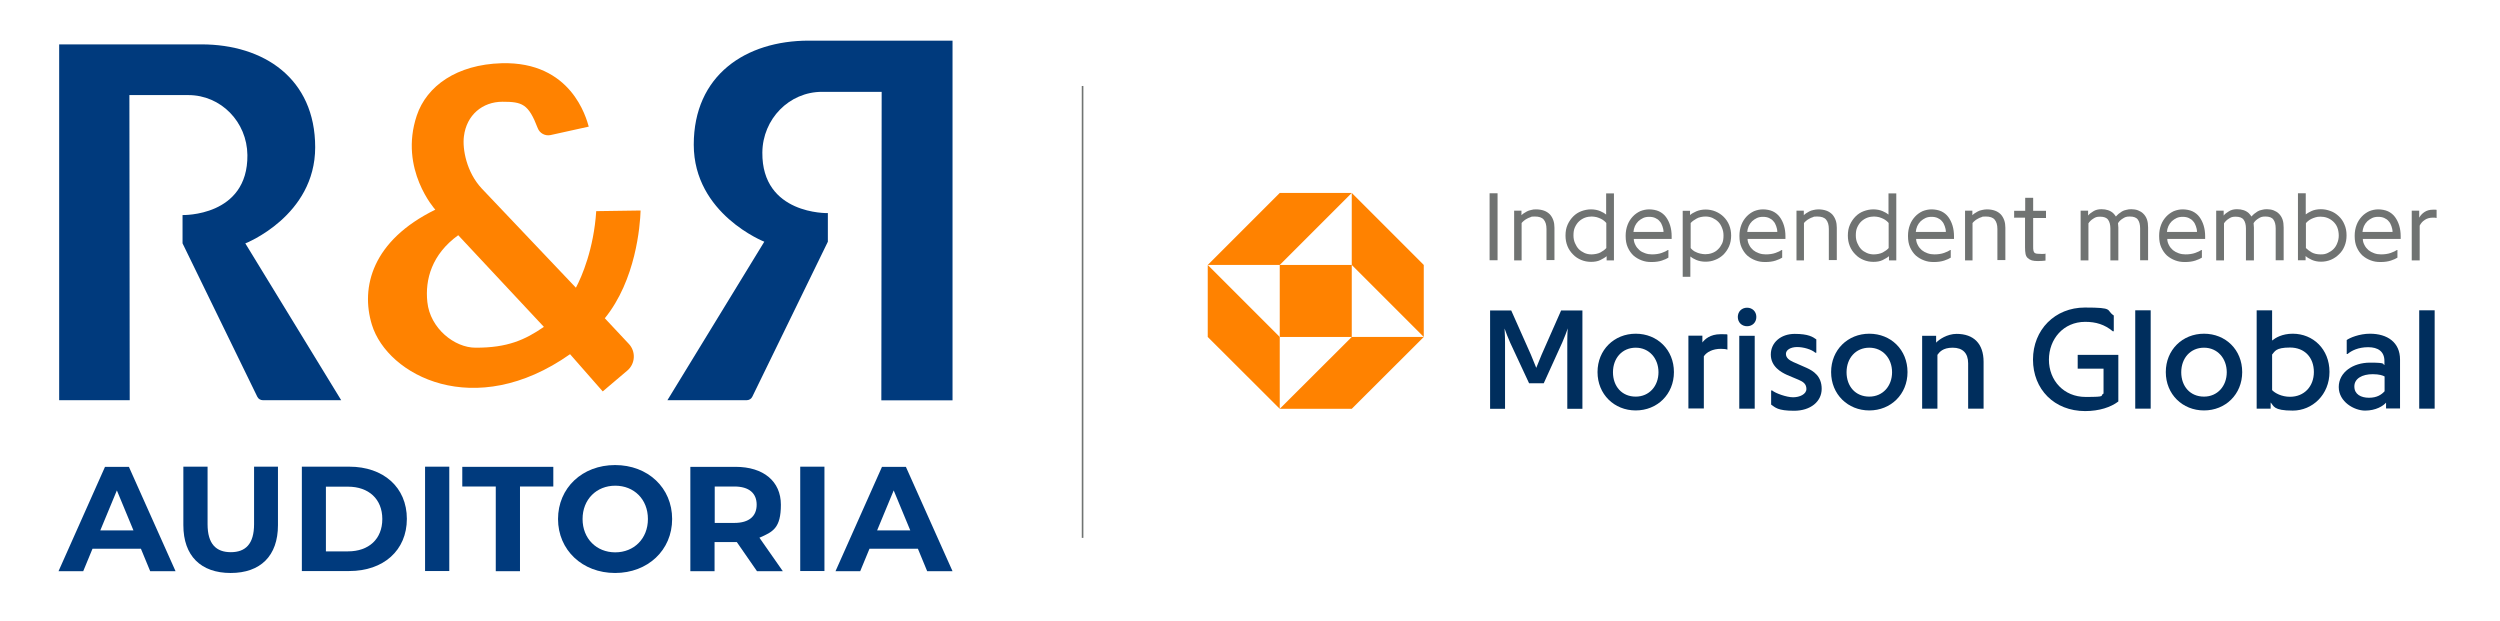 <?xml version="1.0" encoding="UTF-8"?>
<svg xmlns="http://www.w3.org/2000/svg" id="Camada_1" version="1.1" viewBox="0 0 1538 381.9">
  <defs>
    <style>
      .st0 {
        fill: #003a7d;
      }

      .st1 {
        fill: none;
        stroke: #707372;
        stroke-miterlimit: 10;
      }

      .st2 {
        fill: #002e5d;
      }

      .st3 {
        fill: #ff8200;
      }

      .st4 {
        fill: #707372;
      }
    </style>
  </defs>
  <g>
    <g>
      <rect class="st3" x="787.3" y="163" width="44.3" height="44.3"></rect>
      <polygon class="st3" points="787.3 118.7 743 163 787.3 163 831.6 118.7 787.3 118.7"></polygon>
      <polygon class="st3" points="831.6 118.7 831.6 163 875.9 207.3 875.9 163 831.6 118.7"></polygon>
      <polygon class="st3" points="831.6 207.3 787.3 251.5 831.6 251.5 875.9 207.3 831.6 207.3"></polygon>
      <polygon class="st3" points="743 207.3 787.3 251.5 787.3 207.3 743 163 743 207.3"></polygon>
    </g>
    <g>
      <path class="st2" d="M964.2,251.4v-40.7c0-2.1,0-5.5.3-8.7h0c-.5,1.6-2.2,5.9-3.4,8.7l-11.4,25.1h-9l-11.6-24.9c-1.2-2.6-2.8-6.8-3.5-8.8h0c0,1.7.3,3.6.3,8.7v40.7h-9.2v-60.5h13l12.1,27.2,3.3,8.1h0l3.3-8.1,12-27.2h13.1v60.5h-9.3Z"></path>
      <path class="st2" d="M1006.3,205.3c13.3,0,23.5,9.9,23.5,23.6s-10.3,23.6-23.5,23.6-23.5-9.9-23.5-23.6,10.3-23.6,23.5-23.6ZM1006.3,244c8.3,0,14-6.5,14-15s-5.7-15.1-14-15.1-14,6.4-14,15.1,5.5,15,14,15Z"></path>
      <path class="st2" d="M1062.7,215.1c-.8-.3-1.9-.5-4-.5-5.1,0-8.8,2-10.5,4.6v32.1h-9.5v-44.8h8.6v4.2c1.4-1.9,4.7-5.1,11.2-5.1s3.4.2,4.2.5v8.9h0Z"></path>
      <path class="st2" d="M1074.8,189.3c3.2,0,5.7,2.3,5.7,5.7s-2.5,5.7-5.7,5.7-5.7-2.3-5.7-5.7,2.5-5.7,5.7-5.7ZM1070,251.4v-44.8h9.5v44.8h-9.5Z"></path>
      <path class="st2" d="M1116.8,217c-2.4-2.1-7.3-3.5-11.2-3.5s-6.9,1.7-6.9,4.2,2.1,3.9,4.5,5l8.2,3.6c4.2,1.9,9.3,5.1,9.3,12.9s-6.8,13.5-17,13.5-11.6-2.1-14.1-3.8v-8.7h.6c2,1.7,8.8,4.2,12.9,4.2s8.2-1.9,8.2-5.1-2.1-4.5-4.9-5.7l-6.9-2.9c-3.8-1.7-10.1-5.2-10.1-12.6s6.2-12.7,14.7-12.7,11.2,1.9,13.3,3.4v8.2h-.6Z"></path>
      <path class="st2" d="M1150,205.3c13.3,0,23.5,9.9,23.5,23.6s-10.3,23.6-23.5,23.6-23.5-9.9-23.5-23.6,10.3-23.6,23.5-23.6ZM1150,244c8.3,0,14-6.5,14-15s-5.7-15.1-14-15.1-14,6.4-14,15.1,5.5,15,14,15Z"></path>
      <path class="st2" d="M1192,251.4h-9.5v-44.8h8.6v4.2c1.7-1.9,6.8-5.4,12.6-5.4,10.5,0,16.6,6,16.6,17.2v28.8h-9.5v-27.9c0-6.2-3.3-9.6-9.5-9.6s-8.2,2.8-9.4,4.4v33.1h.1Z"></path>
      <path class="st2" d="M1300.4,194.1v9.7h-.6c-5.1-4.2-10.4-5.8-17-5.8-13.4,0-22.3,10.6-22.3,23.3s9.1,22.9,22.6,22.9,8.4-.7,11-2.1v-15.3h-15.9v-8.5h25v28.7c-4.6,3.5-11.7,5.9-20.4,5.9-19,0-32.1-13.4-32.1-31.7s13.5-32,31.9-32,12.7,1.5,17.8,4.9h0Z"></path>
      <path class="st2" d="M1313.6,251.4v-60.5h9.5v60.5h-9.5Z"></path>
      <path class="st2" d="M1355.9,205.3c13.3,0,23.5,9.9,23.5,23.6s-10.3,23.6-23.5,23.6-23.5-9.9-23.5-23.6,10.3-23.6,23.5-23.6ZM1355.9,244c8.3,0,14-6.5,14-15s-5.7-15.1-14-15.1-14,6.4-14,15.1,5.5,15,14,15Z"></path>
      <path class="st2" d="M1396.9,247.7v3.7h-8.6v-60.5h9.5v18.6c2.1-1.7,6.2-4.2,12.7-4.2,12.5,0,22.6,9.5,22.6,23.5s-10.5,23.8-22.6,23.8-11.6-2.9-13.6-5h0ZM1423.5,228.9c0-9-5.7-15.1-14.7-15.1s-9.3,2.5-11,4.3v21.9c1.8,1.9,5.9,4.1,11,4.1,8.7,0,14.7-6.3,14.7-15.3h0Z"></path>
      <path class="st2" d="M1443.7,217.8v-8.6c1.7-1.3,7.7-3.9,14.3-3.9,10.7,0,18.5,5.3,18.5,15.9v30.1h-8.6v-3.6c-1.7,2-6.2,4.9-12.9,4.9s-16.2-5.4-16.2-14.5,8.8-15,19.2-15,7.5.9,8.9,1.5v-2.5c0-5.9-4-8.5-10-8.5s-10.3,2.1-12.7,4.2h-.6,0ZM1448.4,237.8c0,4.8,4.1,6.9,9,6.9s7.7-1.9,9.6-4v-9.1c-1-.6-3.3-1.4-7.3-1.4-6.5,0-11.3,2.7-11.3,7.5h0Z"></path>
      <path class="st2" d="M1488.3,251.4v-60.5h9.5v60.5h-9.5Z"></path>
    </g>
    <g>
      <path class="st4" d="M916.4,160.1v-41.2h4.9v41.2h-4.9Z"></path>
      <path class="st4" d="M931.5,160.1v-30.5h4.5v2.8c.3-.3.7-.7,1.3-1.1.6-.4,1.3-.8,2-1.2s1.6-.7,2.6-.9c.9-.3,1.9-.4,3-.4,1.9,0,3.6.3,5,.8s2.6,1.3,3.6,2.3c.9,1,1.6,2.2,2.1,3.6s.7,3,.7,4.6v19.9h-4.9v-19.1c0-2.6-.6-4.5-1.7-5.8-1.1-1.3-2.9-1.9-5.5-1.9s-1.7.1-2.6.4-1.6.6-2.3,1-1.4.8-1.9,1.3c-.6.5-1,.9-1.3,1.3v23h-4.8.2Z"></path>
      <path class="st4" d="M963.1,144.9c0-2.5.4-4.7,1.3-6.7s2.1-3.7,3.5-5.1,3.1-2.5,5-3.2,3.9-1.1,5.9-1.1,4.1.4,5.7,1.1c1.6.7,2.8,1.4,3.6,2.1v-13h4.8v41.2h-4.5v-2.6c-.9.8-2.3,1.6-3.9,2.4s-3.6,1.1-5.7,1.1-4.2-.4-6.1-1.2-3.6-1.9-5-3.4c-1.4-1.4-2.6-3.1-3.4-5.1s-1.2-4.1-1.2-6.5h0ZM968,144.9c0,1.7.3,3.2.9,4.6.6,1.4,1.3,2.6,2.3,3.7,1,1,2.2,1.8,3.5,2.4s2.8.9,4.4.9,4.1-.4,5.5-1.2c1.5-.8,2.7-1.7,3.6-2.7v-15.4c-.3-.4-.7-.8-1.3-1.3s-1.2-.9-2-1.3-1.7-.7-2.6-1c-1-.2-2-.4-3.1-.4s-2.8.2-4.1.7-2.5,1.2-3.6,2.2-1.9,2.2-2.6,3.7-.9,3.1-.9,5h0Z"></path>
      <path class="st4" d="M1000.1,145.1c0-2.5.4-4.7,1.2-6.8s1.9-3.7,3.2-5.1c1.3-1.4,2.9-2.5,4.6-3.3,1.8-.7,3.6-1.1,5.5-1.1s4.3.4,6,1.2,3.2,2,4.3,3.5,2,3.3,2.6,5.3.9,4.2.9,6.5v1.7h-23.3c0,1.5.5,2.8,1.1,3.9.6,1.2,1.4,2.1,2.4,3s2.1,1.4,3.5,1.9,2.7.7,4.2.7c2.3,0,4.3-.3,6-.9,1.7-.6,2.9-1.2,3.8-1.8h.3v4.7c-.9.6-2.2,1.2-4,1.8s-3.9.9-6.4.9-4.1-.3-6-1-3.6-1.7-5.1-3c-1.4-1.3-2.6-3-3.5-5s-1.3-4.3-1.3-6.9h0v-.2ZM1005.1,142.7h18.3c0-1.3-.3-2.5-.7-3.6s-.9-2.2-1.7-3c-.7-.9-1.6-1.5-2.7-2-1.1-.5-2.3-.7-3.7-.7s-2.6.2-3.7.7c-1.1.5-2.1,1.2-3,2-.9.9-1.6,1.9-2.1,3-.5,1.2-.8,2.4-.9,3.6h.2Z"></path>
      <path class="st4" d="M1035.2,170.3v-40.6h4.5v2.6c.9-.8,2.3-1.6,3.9-2.3,1.7-.7,3.6-1.1,5.7-1.1s4.2.4,6.1,1.2c1.9.8,3.6,1.9,5,3.3s2.6,3.1,3.4,5.1,1.2,4.1,1.2,6.4-.4,4.7-1.3,6.7c-.9,2-2.1,3.7-3.5,5.1-1.5,1.4-3.2,2.5-5.1,3.2-1.9.8-3.9,1.1-5.9,1.1s-4.1-.4-5.7-1.1c-1.6-.7-2.8-1.4-3.6-2.1v12.5h-4.8,0ZM1040.1,152.6c.3.4.7.8,1.3,1.3s1.2.9,2,1.2c.8.4,1.6.7,2.6.9s2,.4,3.1.4,2.8-.2,4.1-.7c1.4-.5,2.6-1.2,3.6-2.2,1.1-1,1.9-2.2,2.6-3.6s.9-3.1.9-5-.3-3.2-.9-4.7-1.3-2.7-2.3-3.7-2.2-1.8-3.5-2.4-2.8-.9-4.4-.9-4.1.4-5.5,1.3c-1.5.8-2.7,1.7-3.6,2.7v15.4h0Z"></path>
      <path class="st4" d="M1070.1,145.1c0-2.5.4-4.7,1.2-6.8s1.9-3.7,3.2-5.1,2.9-2.5,4.6-3.3c1.8-.7,3.6-1.1,5.5-1.1s4.3.4,6,1.2,3.2,2,4.3,3.5c1.1,1.5,2,3.3,2.6,5.3s.9,4.2.9,6.5v1.7h-23.3c0,1.5.5,2.8,1.1,3.9.6,1.2,1.4,2.1,2.4,3,1,.8,2.1,1.4,3.5,1.9,1.4.5,2.7.7,4.2.7,2.3,0,4.3-.3,6-.9,1.7-.6,2.9-1.2,3.8-1.8h.3v4.7c-.9.6-2.2,1.2-4,1.8s-3.9.9-6.4.9-4.1-.3-6-1-3.6-1.7-5.1-3c-1.4-1.3-2.6-3-3.5-5s-1.3-4.3-1.3-6.9h0v-.2ZM1075.1,142.7h18.3c0-1.3-.3-2.5-.7-3.6s-.9-2.2-1.7-3c-.7-.9-1.6-1.5-2.7-2s-2.3-.7-3.7-.7-2.6.2-3.7.7c-1.1.5-2.1,1.2-3,2-.9.9-1.6,1.9-2.1,3-.5,1.2-.8,2.4-.9,3.6h.2Z"></path>
      <path class="st4" d="M1105.2,160.1v-30.5h4.5v2.8c.3-.3.7-.7,1.3-1.1.6-.4,1.3-.8,2-1.2s1.6-.7,2.6-.9,1.9-.4,3-.4c1.9,0,3.6.3,5,.8s2.6,1.3,3.6,2.3c.9,1,1.6,2.2,2.1,3.6s.7,3,.7,4.6v19.9h-4.9v-19.1c0-2.6-.6-4.5-1.7-5.8s-2.9-1.9-5.5-1.9-1.7.1-2.6.4c-.8.2-1.6.6-2.3,1-.7.4-1.4.8-1.9,1.3-.6.5-1,.9-1.3,1.3v23h-4.8.2Z"></path>
      <path class="st4" d="M1136.8,144.9c0-2.5.4-4.7,1.3-6.7s2.1-3.7,3.5-5.1,3.1-2.5,5-3.2,3.9-1.1,5.9-1.1,4.1.4,5.7,1.1c1.6.7,2.8,1.4,3.6,2.1v-13h4.8v41.2h-4.5v-2.6c-.9.8-2.3,1.6-3.9,2.4s-3.6,1.1-5.7,1.1-4.2-.4-6.1-1.2-3.6-1.9-5-3.4c-1.4-1.4-2.6-3.1-3.4-5.1s-1.2-4.1-1.2-6.5h0ZM1141.7,144.9c0,1.7.3,3.2.9,4.6s1.3,2.6,2.3,3.7,2.2,1.8,3.5,2.4,2.8.9,4.4.9,4.1-.4,5.5-1.2c1.5-.8,2.7-1.7,3.6-2.7v-15.4c-.3-.4-.7-.8-1.3-1.3s-1.2-.9-2-1.3c-.8-.4-1.7-.7-2.6-1-1-.2-2-.4-3.1-.4s-2.8.2-4.1.7c-1.3.5-2.5,1.2-3.6,2.2s-1.9,2.2-2.6,3.7-.9,3.1-.9,5h0Z"></path>
      <path class="st4" d="M1173.8,145.1c0-2.5.4-4.7,1.2-6.8s1.9-3.7,3.2-5.1,2.9-2.5,4.6-3.3c1.8-.7,3.6-1.1,5.5-1.1s4.3.4,6,1.2,3.2,2,4.3,3.5c1.1,1.5,2,3.3,2.6,5.3s.9,4.2.9,6.5v1.7h-23.3c0,1.5.5,2.8,1.1,3.9.6,1.2,1.4,2.1,2.4,3,1,.8,2.1,1.4,3.5,1.9s2.7.7,4.2.7c2.3,0,4.3-.3,6-.9,1.7-.6,2.9-1.2,3.8-1.8h.3v4.7c-.9.6-2.2,1.2-4,1.8s-3.9.9-6.4.9-4.1-.3-6-1-3.6-1.7-5.1-3c-1.4-1.3-2.6-3-3.5-5s-1.3-4.3-1.3-6.9h0v-.2ZM1178.8,142.7h18.3c0-1.3-.3-2.5-.7-3.6s-.9-2.2-1.7-3c-.7-.9-1.6-1.5-2.7-2s-2.3-.7-3.7-.7-2.6.2-3.7.7-2.1,1.2-3,2c-.9.9-1.6,1.9-2.1,3-.5,1.2-.8,2.4-.9,3.6h.2Z"></path>
      <path class="st4" d="M1208.9,160.1v-30.5h4.5v2.8c.3-.3.7-.7,1.3-1.1.6-.4,1.3-.8,2-1.2s1.6-.7,2.6-.9,1.9-.4,3-.4c1.9,0,3.6.3,5,.8s2.6,1.3,3.6,2.3c.9,1,1.6,2.2,2.1,3.6s.7,3,.7,4.6v19.9h-4.9v-19.1c0-2.6-.6-4.5-1.7-5.8s-2.9-1.9-5.5-1.9-1.7.1-2.6.4c-.8.2-1.6.6-2.3,1-.7.4-1.4.8-1.9,1.3-.6.5-1,.9-1.3,1.3v23h-4.8.2Z"></path>
      <path class="st4" d="M1239.1,134.1v-4.4h6.8v-8h4.9v8h7.9v4.4h-7.9v17.3c0,1.3,0,2.3.2,2.9.2.6.4,1.1.8,1.3.4.3.9.5,1.6.5s1.4.1,2.2.1h1.4c.6,0,1.1,0,1.4-.2v4.3c-.5,0-1.1.2-2,.2s-1.7.1-2.6.1c-1.5,0-2.8-.1-3.8-.4-1-.3-1.8-.8-2.6-1.5-.7-.7-1.1-1.5-1.3-2.6-.2-1-.3-2.3-.3-3.9v-18.3h-6.8v.2Z"></path>
      <path class="st4" d="M1280,160.1v-30.5h4.6v3c.7-.9,1.7-1.7,3.2-2.6,1.4-.9,3.1-1.3,5-1.3,3,0,5.4.8,7.2,2.4.3.3.6.7.9,1,.3.4.5.7.8,1.1.5-.5,1-1.1,1.6-1.6s1.3-1,2.1-1.5,1.7-.8,2.7-1c1-.3,2-.4,3.1-.4s2.9.2,4.1.7,2.3,1.1,3.1,1.9c1.1,1,1.9,2.3,2.4,3.7s.7,3.1.7,4.9v20.2h-4.9v-19.6c0-2.3-.5-4.2-1.4-5.4-.9-1.3-2.6-1.9-4.9-1.9s-3,.4-4.3,1.2-2.3,1.7-3,2.9c0,.9.2,1.7.2,2.7v20.2h-4.9v-19.6c0-2.3-.5-4.2-1.4-5.4-.9-1.3-2.6-1.9-4.9-1.9s-2.9.4-4.2,1.2-2.3,1.8-3,2.9v22.8h-4.8,0Z"></path>
      <path class="st4" d="M1328.3,145.1c0-2.5.4-4.7,1.2-6.8s1.9-3.7,3.2-5.1,2.9-2.5,4.6-3.3c1.8-.7,3.6-1.1,5.5-1.1s4.3.4,6,1.2,3.2,2,4.3,3.5c1.1,1.5,2,3.3,2.6,5.3s.9,4.2.9,6.5v1.7h-23.3c0,1.5.5,2.8,1.1,3.9.6,1.2,1.4,2.1,2.4,3,1,.8,2.1,1.4,3.5,1.9s2.7.7,4.2.7c2.3,0,4.3-.3,6-.9,1.7-.6,2.9-1.2,3.8-1.8h.3v4.7c-.9.6-2.2,1.2-4,1.8s-3.9.9-6.4.9-4.1-.3-6-1-3.6-1.7-5.1-3c-1.4-1.3-2.6-3-3.5-5s-1.3-4.3-1.3-6.9h0v-.2ZM1333.3,142.7h18.3c0-1.3-.3-2.5-.7-3.6s-.9-2.2-1.7-3c-.7-.9-1.6-1.5-2.7-2s-2.3-.7-3.7-.7-2.6.2-3.7.7-2.1,1.2-3,2c-.9.9-1.6,1.9-2.1,3s-.8,2.4-.9,3.6h.2Z"></path>
      <path class="st4" d="M1363.4,160.1v-30.5h4.6v3c.7-.9,1.7-1.7,3.2-2.6,1.4-.9,3.1-1.3,5-1.3,3,0,5.4.8,7.2,2.4.3.3.6.7.9,1,.3.4.5.7.8,1.1.5-.5,1-1.1,1.6-1.6s1.3-1,2.1-1.5,1.7-.8,2.7-1c1-.3,2-.4,3.1-.4s2.9.2,4.1.7,2.3,1.1,3.1,1.9c1.1,1,1.9,2.3,2.4,3.7s.7,3.1.7,4.9v20.2h-4.9v-19.6c0-2.3-.5-4.2-1.4-5.4-.9-1.3-2.6-1.9-4.9-1.9s-3,.4-4.3,1.2-2.3,1.7-3,2.9c0,.9.2,1.7.2,2.7v20.2h-4.9v-19.6c0-2.3-.5-4.2-1.4-5.4-.9-1.3-2.6-1.9-4.9-1.9s-2.9.4-4.2,1.2-2.3,1.8-3,2.9v22.8h-4.8,0Z"></path>
      <path class="st4" d="M1413.7,160.1v-41.2h4.8v13c.8-.6,2-1.4,3.6-2.1,1.6-.7,3.5-1.1,5.7-1.1s3.9.4,5.9,1.1,3.6,1.8,5.1,3.2,2.7,3.1,3.5,5.1c.9,2,1.3,4.2,1.3,6.7s-.4,4.5-1.2,6.5c-.8,2-1.9,3.7-3.4,5.1-1.4,1.4-3.1,2.6-5,3.4-1.9.8-4,1.2-6.1,1.2s-4-.4-5.6-1.1c-1.7-.8-3-1.5-3.9-2.4v2.6h-4.7ZM1418.6,152.6c.9.9,2.1,1.8,3.6,2.7,1.5.8,3.3,1.2,5.5,1.2s3.1-.3,4.4-.9,2.5-1.4,3.5-2.4,1.8-2.3,2.3-3.7c.6-1.4.9-3,.9-4.6s-.3-3.6-.9-5c-.6-1.5-1.5-2.7-2.6-3.7s-2.3-1.7-3.6-2.2c-1.4-.5-2.7-.7-4.1-.7s-2.1.1-3.1.4-1.8.6-2.6,1c-.8.4-1.4.8-2,1.3s-1,.9-1.3,1.3v15.4h0Z"></path>
      <path class="st4" d="M1448.6,145.1c0-2.5.4-4.7,1.2-6.8s1.9-3.7,3.2-5.1,2.9-2.5,4.6-3.3c1.8-.7,3.6-1.1,5.5-1.1s4.3.4,6,1.2,3.2,2,4.3,3.5c1.1,1.5,2,3.3,2.6,5.3s.9,4.2.9,6.5v1.7h-23.3c0,1.5.5,2.8,1.1,3.9.6,1.2,1.4,2.1,2.4,3,1,.8,2.1,1.4,3.5,1.9s2.7.7,4.2.7c2.3,0,4.3-.3,6-.9,1.7-.6,2.9-1.2,3.8-1.8h.3v4.7c-.9.6-2.2,1.2-4,1.8s-3.9.9-6.4.9-4.1-.3-6-1-3.6-1.7-5.1-3c-1.4-1.3-2.6-3-3.5-5s-1.3-4.3-1.3-6.9h0v-.2ZM1453.6,142.7h18.3c0-1.3-.3-2.5-.7-3.6s-.9-2.2-1.7-3c-.7-.9-1.6-1.5-2.7-2s-2.3-.7-3.7-.7-2.6.2-3.7.7-2.1,1.2-3,2c-.9.9-1.6,1.9-2.1,3-.5,1.2-.8,2.4-.9,3.6h.2Z"></path>
      <path class="st4" d="M1483.7,160.1v-30.5h4.6v4.3c.8-1.4,1.9-2.6,3.3-3.5s3.1-1.4,5.1-1.4.9,0,1.3,0,.8,0,1,.1v5c-.3,0-.7-.1-1.1-.2h-1.4c-1.8,0-3.5.5-4.8,1.4-1.4.9-2.4,2.1-3.1,3.5v21.4h-4.9Z"></path>
    </g>
  </g>
  <line class="st1" x1="666" y1="52.9" x2="666" y2="330.9"></line>
  <g>
    <g>
      <path class="st0" d="M151,149.7s42.9-16.8,42.9-59.1-31.6-63.3-70-63.3H36.4v218.9h43.4l-.2-187.7h36.3c20,0,36.1,16.5,36.3,36.9.4,38-39.9,36.9-39.9,36.9v17.4l46,94.4c.6,1.3,2,2.1,3.4,2.1h48.2l-59-96.5h0Z"></path>
      <path class="st0" d="M470.2,148.7s-43.4-17-43.4-59.7,31.9-64,70.8-64h88.4v221.3h-43.8l.2-189.8h-36.7c-20.2,0-36.5,16.7-36.7,37.3-.4,38.4,40.3,37.3,40.3,37.3v17.6l-46.5,95.4c-.6,1.3-2,2.1-3.4,2.1h-48.8l59.6-97.5h0Z"></path>
      <path class="st3" d="M372,195.9c19.2-23.6,21.8-57.1,22.1-66.4l-27.3.4c-1.5,23.2-8.9,40.4-12.5,47.1,0,0-56.8-59.9-58-61.1-9.3-10-11.9-24.2-10.9-32,1.6-13.2,11.5-21.3,23.7-21.3s16,1.3,21.7,16.2c1.2,3.2,4.6,5,7.9,4.3l23.5-5.2c-1.5-5.2-10.6-40.2-53.6-39-27.6.8-46.1,14-52.2,32.2-11.1,33.1,11.4,57.9,11.4,57.9-38.8,19-46.1,47.7-39,70.8,9.6,31.2,63.1,59.5,121.9,18.1l20.1,22.9,15.1-12.8c5-4.2,5.4-11.8.9-16.5l-14.8-15.8h0v.2ZM292.5,213.9c-12.8,0-27.9-11.8-29.6-28.1-1.5-13.9,2.8-29.4,19-41.1l52.7,56.4c-11.5,7.9-22.3,12.9-42.1,12.8h0Z"></path>
    </g>
    <g>
      <path class="st0" d="M86.7,337.6h-29.8l-5.7,13.8h-15.2l28.6-64.2h14.7l28.7,64.2h-15.6l-5.7-13.8h0ZM82.1,326.3l-10.2-24.6-10.2,24.6h20.4Z"></path>
      <path class="st0" d="M112.8,323.1v-36h14.9v35.4c0,12.2,5.3,17.2,14.3,17.2s14.3-5,14.3-17.2v-35.4h14.7v36c0,18.9-10.8,29.4-29.1,29.4s-29.1-10.5-29.1-29.4h0Z"></path>
      <path class="st0" d="M185.7,287.1h29.2c21,0,35.4,12.7,35.4,32.1s-14.4,32.1-35.4,32.1h-29.2v-64.2h0ZM214.1,339.2c12.8,0,21.1-7.6,21.1-19.9s-8.4-19.9-21.1-19.9h-13.6v39.8h13.6Z"></path>
      <path class="st0" d="M261.5,287.1h14.9v64.2h-14.9v-64.2h0Z"></path>
      <path class="st0" d="M304.9,299.3h-20.5v-12.1h56v12.1h-20.5v52.1h-14.9v-52.1h-.1Z"></path>
      <path class="st0" d="M343.3,319.3c0-19.1,14.9-33.2,35.1-33.2s35.1,14,35.1,33.2-15,33.2-35.1,33.2-35.1-14.1-35.1-33.2h0ZM398.6,319.3c0-12.2-8.6-20.5-20.1-20.5s-20.1,8.4-20.1,20.5,8.6,20.5,20.1,20.5,20.1-8.4,20.1-20.5Z"></path>
      <path class="st0" d="M465.7,351.4l-12.4-17.9h-13.7v17.9h-14.9v-64.2h27.8c17.2,0,27.9,8.9,27.9,23.3s-4.9,16.7-13.2,20.3l14.4,20.6h-16,.1ZM451.8,299.3h-12.1v22.4h12.1c9.1,0,13.7-4.2,13.7-11.2s-4.6-11.2-13.7-11.2h0Z"></path>
      <path class="st0" d="M492.3,287.1h14.9v64.2h-14.9v-64.2h0Z"></path>
      <path class="st0" d="M564.7,337.6h-29.8l-5.7,13.8h-15.2l28.6-64.2h14.7l28.7,64.2h-15.6l-5.7-13.8h0ZM560,326.3l-10.2-24.6-10.2,24.6h20.4Z"></path>
    </g>
  </g>
</svg>
